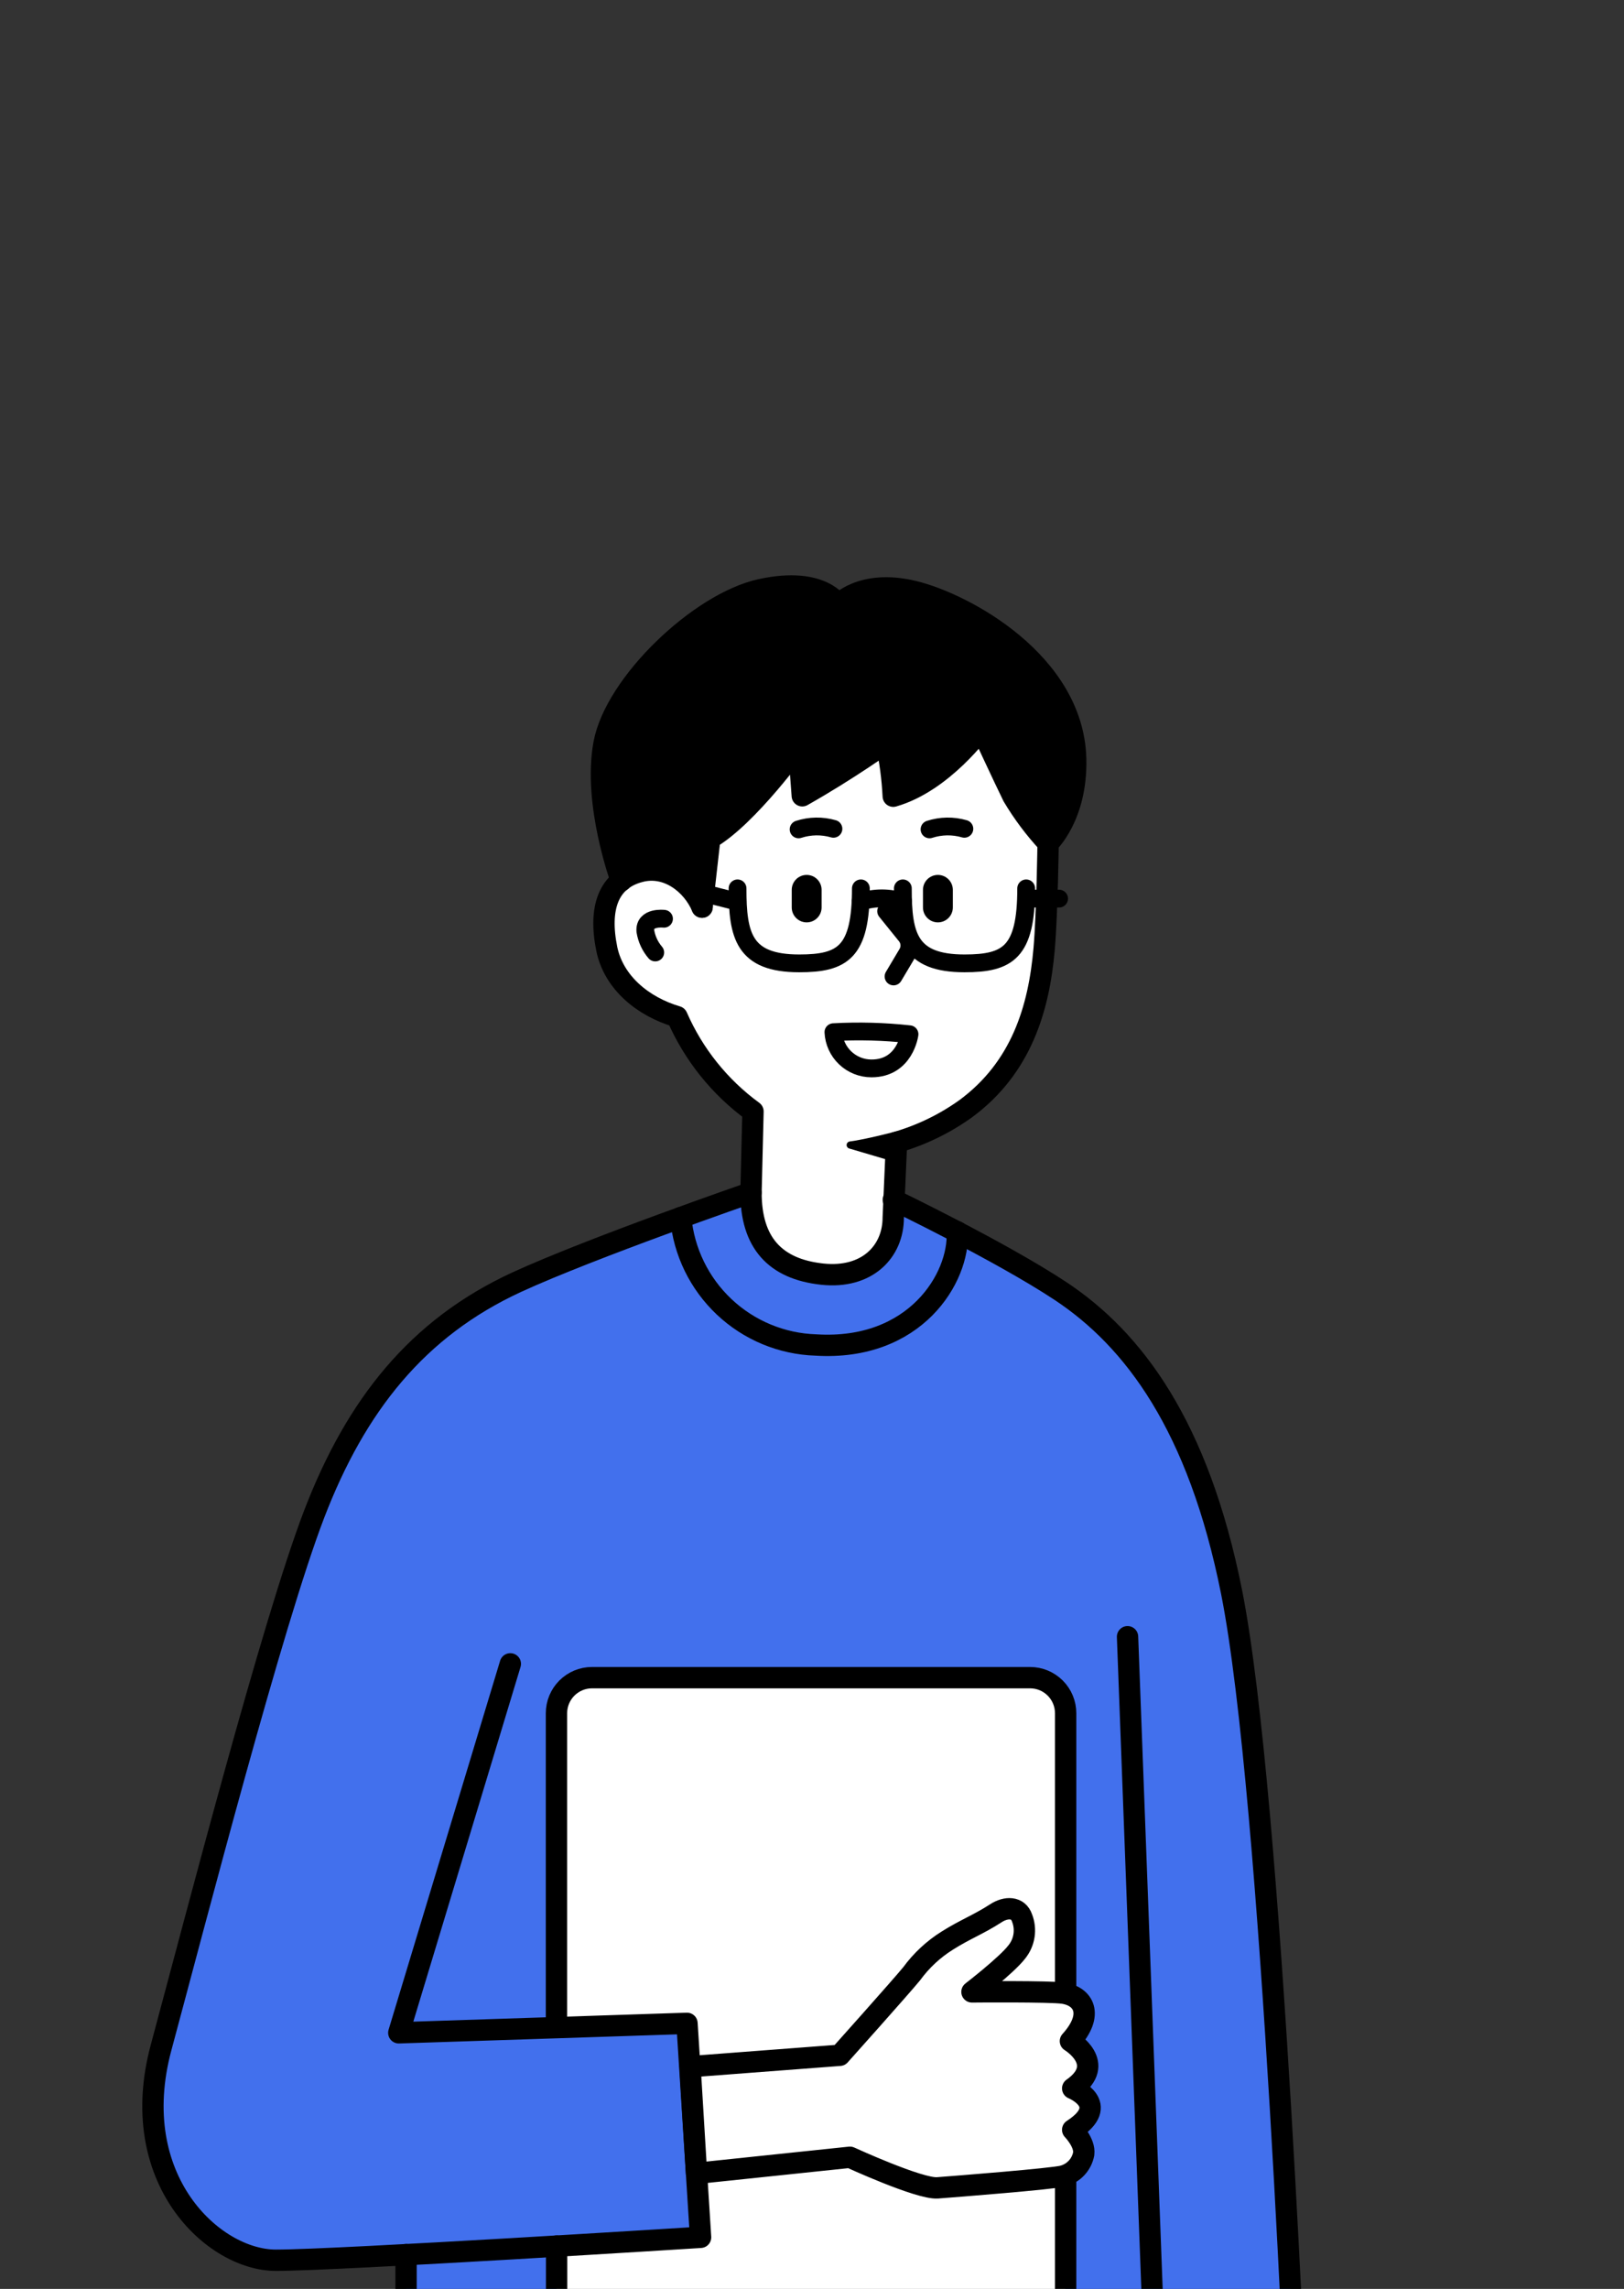 <svg width="274" height="386" viewBox="0 0 274 386" fill="none" xmlns="http://www.w3.org/2000/svg">
<rect x="0" y="0" width="274" height="386" fill="#333333" stroke="none"/>
<g clip-path="url(#clip0_16711_23303)">
<path d="M93.914 378.772V390.916C93.914 392.507 94.546 394.033 95.671 395.158C96.797 396.284 98.323 396.916 99.914 396.916H173.798C175.39 396.916 176.916 396.284 178.041 395.158C179.166 394.033 179.798 392.507 179.798 390.916V288.988C179.798 287.396 179.166 285.87 178.041 284.745C176.916 283.62 175.39 282.988 173.798 282.988H99.89C98.299 282.988 96.773 283.62 95.647 284.745C94.522 285.87 93.89 287.396 93.89 288.988V341.932L115.91 341.212L118.214 377.284C118.214 377.284 107.306 377.98 93.914 378.772ZM161.51 207.724C167.15 210.664 173.894 214.36 178.85 217.624C191.306 225.832 202.19 240.424 207.77 268.372C214.694 303.028 219.11 416.812 219.11 416.812H68.51V380.284C58.442 380.824 49.91 381.22 46.538 381.22C35.978 381.22 21.206 367.492 27.182 345.328C33.158 323.164 45.998 273.628 53.03 255.328C60.062 237.028 70.394 224.02 87.158 216.28C94.358 212.968 105.998 208.576 114.758 205.384C115.346 213.784 122.138 225.904 137.558 226.864C154.43 227.872 161.906 215.464 161.51 207.724Z" fill="#4270ED"/>
<path d="M179.747 288.988V390.916C179.747 392.508 179.115 394.034 177.99 395.159C176.864 396.284 175.338 396.916 173.747 396.916H99.887C98.295 396.916 96.769 396.284 95.644 395.159C94.519 394.034 93.887 392.508 93.887 390.916V378.772C107.279 377.98 118.187 377.284 118.187 377.284L115.907 341.212L93.911 341.932V288.988C93.911 287.397 94.543 285.871 95.668 284.746C96.793 283.62 98.319 282.988 99.911 282.988H173.795C175.378 283.001 176.892 283.639 178.007 284.762C179.121 285.886 179.747 287.405 179.747 288.988Z" fill="white"/>
<path d="M150.708 202.288L150.576 205.336C150.576 211.048 146.22 215.692 138.576 214.864C130.62 214 126.576 209.488 126.576 201.112L126.948 187.456C121.332 183.361 116.908 177.844 114.132 171.472C108.396 169.78 103.452 165.76 102.288 160.096C101.196 154.792 101.916 150.76 104.688 148.528C105.632 147.799 106.72 147.28 107.88 147.004C112.476 145.804 116.688 149.068 118.344 153.004L119.652 141.424C126.156 137.62 134.628 125.824 134.628 125.824L135.252 134.224C143.16 129.796 149.508 125.212 149.508 125.212C150.153 128.194 150.554 131.224 150.708 134.272C159.108 131.872 165.552 122.92 165.552 122.92C165.552 122.92 169.344 131.104 170.904 134.272C172.598 137.115 174.589 139.77 176.844 142.192C176.844 142.192 176.7 154.024 176.172 160.072C175.296 170.116 172.32 180.052 162.972 186.964C159.38 189.542 155.369 191.478 151.116 192.688L150.708 202.288Z" fill="white"/>
<path d="M181.462 127.972C181.702 137.68 176.83 142.18 176.83 142.18C174.575 139.758 172.584 137.103 170.89 134.26C169.33 131.092 165.538 122.908 165.538 122.908C165.538 122.908 159.106 131.884 150.706 134.26C150.552 131.212 150.151 128.182 149.506 125.2C149.506 125.2 143.134 129.796 135.334 134.26L134.71 125.86C134.71 125.86 126.238 137.644 119.734 141.46L118.426 153.04C116.77 149.128 112.558 145.84 107.962 147.04C106.802 147.315 105.713 147.835 104.77 148.564C104.662 148.24 99.97 135.364 101.878 125.404C103.786 115.444 118.006 101.692 128.386 99.436C138.766 97.18 141.406 102.004 141.406 102.004C141.406 102.004 145.27 97.6 154.138 99.76C162.706 101.8 181.078 111.724 181.462 127.972Z" fill="black"/>
<path d="M161.508 207.724C161.916 215.464 154.44 227.86 137.652 226.828C131.885 226.639 126.386 224.351 122.188 220.393C117.989 216.436 115.381 211.081 114.852 205.336C121.644 202.936 126.72 201.124 126.72 201.124C126.72 209.524 130.728 214.012 138.72 214.876C146.328 215.704 150.72 211.06 150.72 205.348L150.852 202.3C151.296 202.504 155.892 204.7 161.652 207.724H161.508Z" fill="#4270ED"/>
<path d="M118.452 152.98C116.796 149.068 112.584 145.78 108 146.98C102.624 148.348 100.968 153.124 102.384 160.072C103.584 165.736 108.492 169.756 114.228 171.448C117.007 177.818 121.431 183.335 127.044 187.432L126.708 201.112C126.708 209.512 130.716 214 138.708 214.864C146.316 215.692 150.708 211.048 150.708 205.336L151.26 192.676" stroke="black" stroke-width="3.6" stroke-linecap="round" stroke-linejoin="round"/>
<path d="M176.834 142.18C176.834 142.18 176.69 154.012 176.162 160.06C175.286 170.104 172.31 180.04 162.961 186.952C159.369 189.53 155.358 191.467 151.105 192.676" stroke="black" stroke-width="3.6" stroke-linecap="round" stroke-linejoin="round"/>
<path d="M151.329 191.392C151.329 191.392 146.121 192.76 143.445 193.096L149.793 194.968L151.329 191.392Z" fill="black" stroke="black" stroke-width="1.212" stroke-linecap="round" stroke-linejoin="round"/>
<path d="M93.911 378.772V390.916C93.911 392.507 94.543 394.033 95.668 395.159C96.793 396.284 98.319 396.916 99.911 396.916H173.795C175.386 396.916 176.912 396.284 178.038 395.159C179.163 394.033 179.795 392.507 179.795 390.916V288.916C179.795 287.325 179.163 285.799 178.038 284.673C176.912 283.548 175.386 282.916 173.795 282.916H99.887C98.295 282.916 96.769 283.548 95.644 284.673C94.519 285.799 93.887 287.325 93.887 288.916V341.872" stroke="black" stroke-width="3.6" stroke-linecap="round" stroke-linejoin="round"/>
<path d="M86.101 280.588L67.285 342.808L115.909 341.212L118.201 377.296C118.201 377.296 57.085 381.16 46.537 381.16C35.989 381.16 21.205 367.444 27.181 345.28C33.157 323.116 45.997 273.568 53.029 255.28C60.061 236.992 70.393 223.972 87.157 216.232C99.829 210.412 126.709 201.112 126.709 201.112" stroke="black" stroke-width="3.6" stroke-linecap="round" stroke-linejoin="round"/>
<path d="M190.238 276.016L195.518 416.752" stroke="black" stroke-width="3.6" stroke-linecap="round" stroke-linejoin="round"/>
<path d="M68.508 380.212V416.812H219.108C219.108 416.812 214.716 303.088 207.78 268.42C202.2 240.496 191.316 225.892 178.86 217.672C168.624 210.928 150.72 202.324 150.72 202.324" stroke="black" stroke-width="3.6" stroke-linecap="round" stroke-linejoin="round"/>
<path d="M161.508 207.724C161.916 215.452 154.44 227.86 137.652 226.816C131.885 226.632 126.385 224.347 122.186 220.391C117.987 216.435 115.378 211.081 114.852 205.336" stroke="black" stroke-width="3.6" stroke-linecap="round" stroke-linejoin="round"/>
<path d="M112.029 154.936C112.029 154.936 108.669 154.54 108.885 157.024C109.098 158.355 109.676 159.601 110.553 160.624" stroke="black" stroke-width="3" stroke-linecap="round" stroke-linejoin="round"/>
<path d="M149.508 153.664L152.832 157.78C153.177 158.197 153.384 158.71 153.424 159.25C153.465 159.789 153.338 160.328 153.06 160.792L150.756 164.668" stroke="black" stroke-width="3" stroke-linecap="round" stroke-linejoin="round"/>
<path d="M162.708 139.768C160.783 139.212 158.735 139.245 156.828 139.864" stroke="black" stroke-width="3" stroke-linecap="round" stroke-linejoin="round"/>
<path d="M140.618 139.768C138.693 139.212 136.645 139.245 134.738 139.864" stroke="black" stroke-width="3" stroke-linecap="round" stroke-linejoin="round"/>
<path d="M153.453 174.412C153.453 174.412 152.709 180.184 147.033 180.172C145.383 180.174 143.796 179.541 142.601 178.403C141.405 177.266 140.693 175.712 140.613 174.064C144.896 173.828 149.19 173.944 153.453 174.412Z" stroke="black" stroke-width="3" stroke-linecap="round" stroke-linejoin="round"/>
<path d="M133.581 153.028C133.581 154.42 134.709 155.548 136.101 155.548C137.493 155.548 138.621 154.42 138.621 153.028V150.064C138.621 148.672 137.493 147.544 136.101 147.544C134.709 147.544 133.581 148.672 133.581 150.064V153.028Z" fill="black"/>
<path d="M155.722 153.028C155.722 154.42 156.85 155.548 158.242 155.548C159.633 155.548 160.762 154.42 160.762 153.028V150.064C160.762 148.672 159.633 147.544 158.242 147.544C156.85 147.544 155.722 148.672 155.722 150.064V153.028Z" fill="black"/>
<path d="M124.438 149.812C124.438 157.768 125.481 162.46 134.842 162.46C142.174 162.46 145.246 160.624 145.246 149.812" stroke="black" stroke-width="3" stroke-linecap="round" stroke-linejoin="round"/>
<path d="M152.328 149.812C152.328 157.768 153.372 162.46 162.732 162.46C170.064 162.46 173.136 160.624 173.136 149.812" stroke="black" stroke-width="3" stroke-linecap="round" stroke-linejoin="round"/>
<path d="M145.184 152.068C147.523 151.307 150.044 151.307 152.384 152.068" stroke="black" stroke-width="3" stroke-linecap="round" stroke-linejoin="round"/>
<path d="M124.437 152.068L116.637 150.088" stroke="black" stroke-width="3" stroke-linecap="round" stroke-linejoin="round"/>
<path d="M173.137 151.54H178.693" stroke="black" stroke-width="3" stroke-linecap="round" stroke-linejoin="round"/>
<path d="M118.452 152.98L119.76 141.4C126.264 137.596 134.736 125.8 134.736 125.8L135.36 134.2C143.16 129.796 149.508 125.212 149.508 125.212C150.153 128.195 150.554 131.225 150.708 134.272C159.108 131.872 165.552 122.908 165.552 122.908C165.552 122.908 169.344 131.104 170.904 134.272C172.598 137.115 174.589 139.77 176.844 142.192C176.844 142.192 181.716 137.692 181.488 127.984C181.092 111.736 162.744 101.812 154.176 99.736C145.308 97.576 141.444 101.98 141.444 101.98C141.444 101.98 138.792 97.18 128.424 99.412C118.056 101.644 103.812 115.264 101.916 125.38C100.02 135.496 104.82 148.54 104.82 148.54" stroke="black" stroke-width="3.6" stroke-linecap="round" stroke-linejoin="round"/>
<path d="M117.514 366.508L143.398 363.796C143.398 363.796 155.122 369.184 158.17 368.956C161.218 368.728 177.694 367.432 179.338 366.964C180.216 366.735 181.012 366.262 181.632 365.599C182.252 364.936 182.672 364.111 182.842 363.22C183.094 361.336 180.982 359.164 180.982 359.164C187.606 354.88 180.982 352.18 180.982 352.18C186.898 348.016 180.598 344.212 180.598 344.212C184.678 339.7 182.794 336.628 179.398 336.124C177.166 335.788 163.99 335.908 163.99 335.908C163.99 335.908 169.834 331.408 171.538 329.188C172.185 328.396 172.609 327.446 172.767 326.436C172.925 325.426 172.812 324.392 172.438 323.44C171.79 321.532 169.75 321.52 168.022 322.648C165.094 324.544 162.802 325.372 159.826 327.256C157.488 328.716 155.452 330.61 153.826 332.836C152.11 334.948 141.682 346.6 141.682 346.6L116.422 348.52L117.514 366.508Z" fill="white" stroke="black" stroke-width="3.6" stroke-linecap="round" stroke-linejoin="round"/>
</g>
<defs>
<clipPath id="clip0_16711_23303">
<rect width="274" height="386" fill="white"/>
</clipPath>
</defs>
</svg>

